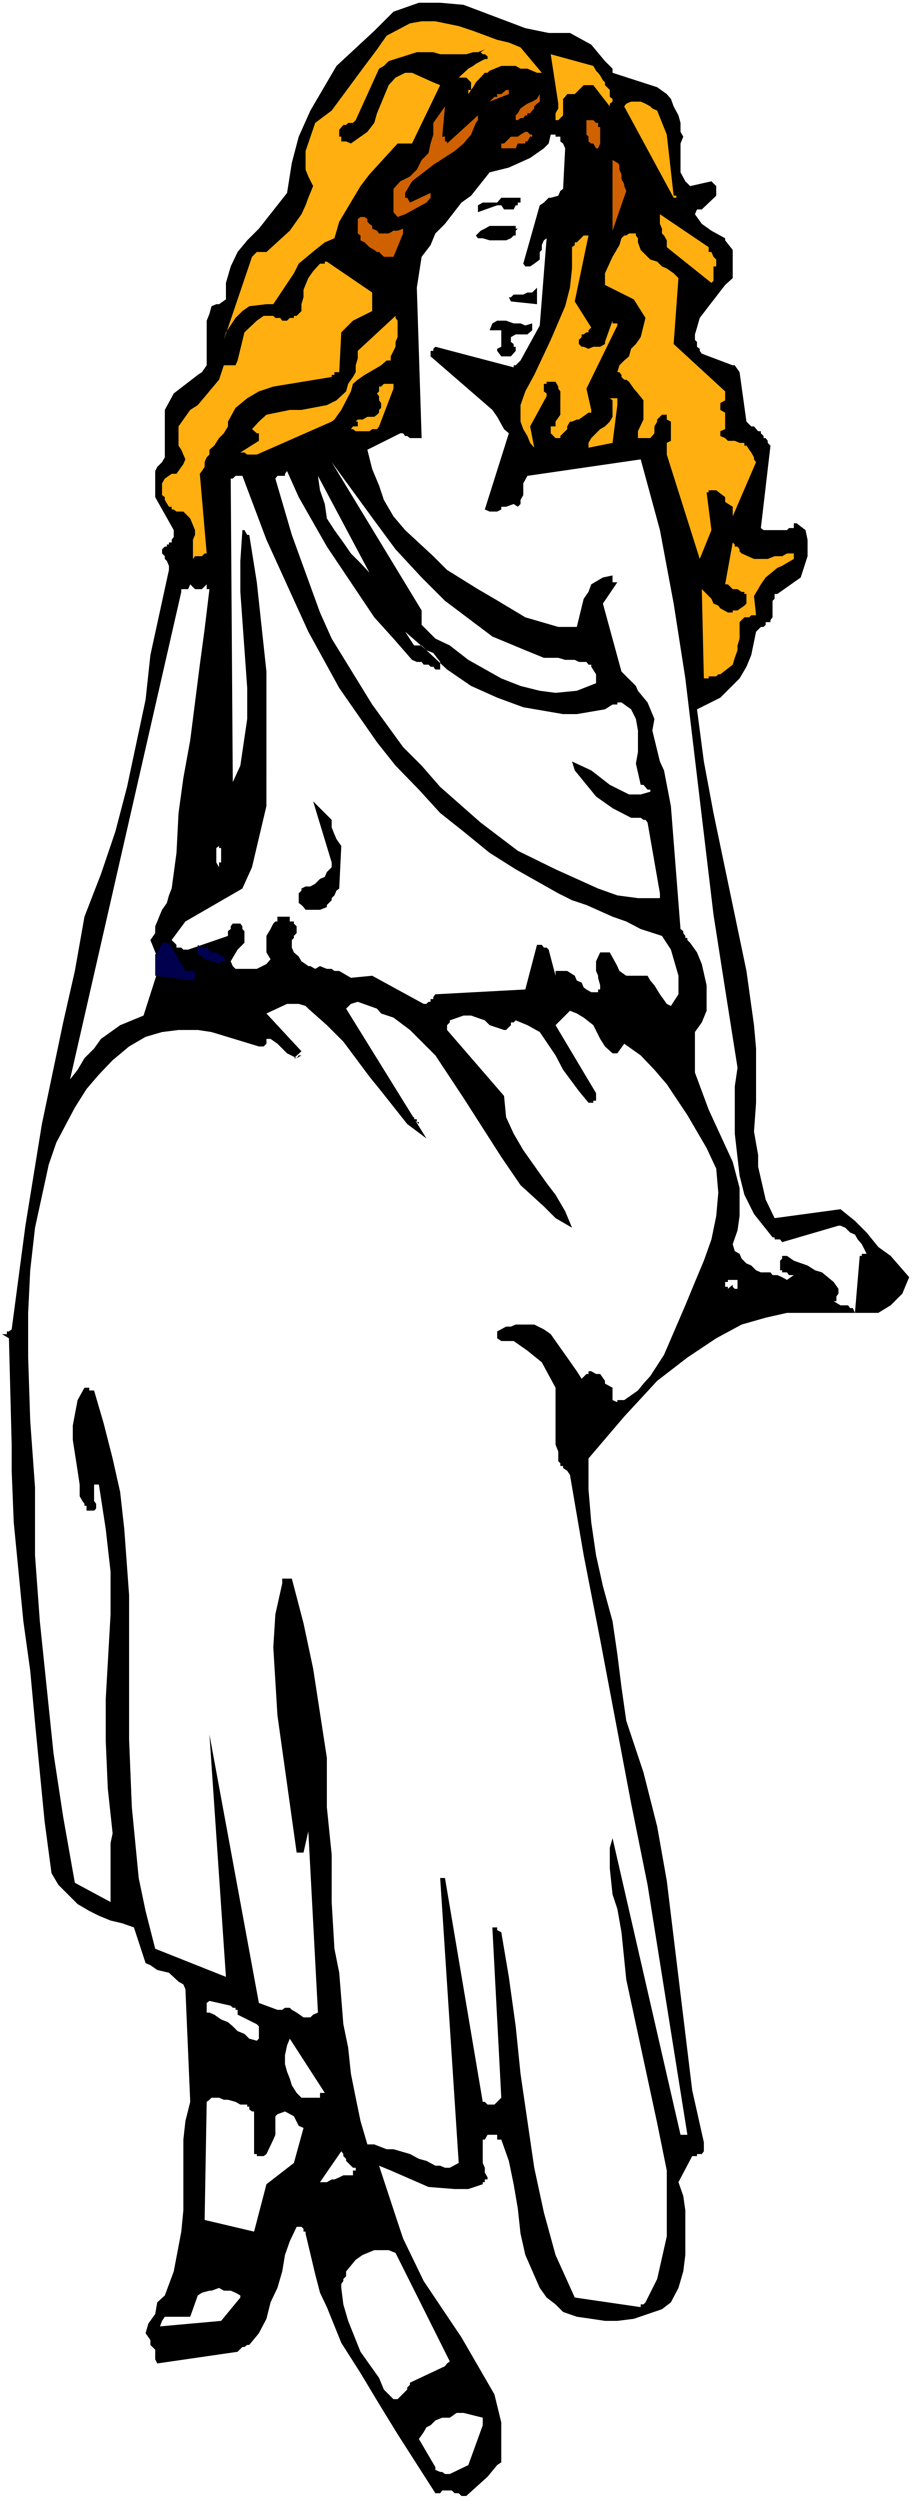 <?xml version="1.0" encoding="UTF-8" standalone="no"?>
<svg
   version="1.0"
   width="56.919mm"
   height="155.668mm"
   id="svg45"
   sodipodi:docname="Woman Sitting 21.wmf"
   xmlns:inkscape="http://www.inkscape.org/namespaces/inkscape"
   xmlns:sodipodi="http://sodipodi.sourceforge.net/DTD/sodipodi-0.dtd"
   xmlns="http://www.w3.org/2000/svg"
   xmlns:svg="http://www.w3.org/2000/svg">
  <rect width="100%" height="100%" fill="#333333" stroke="none"/>
  <sodipodi:namedview
     id="namedview45"
     pagecolor="#ffffff"
     bordercolor="#000000"
     borderopacity="0.25"
     inkscape:showpageshadow="2"
     inkscape:pageopacity="0.0"
     inkscape:pagecheckerboard="0"
     inkscape:deskcolor="#d1d1d1"
     inkscape:document-units="mm" />
  <defs
     id="defs1">
    <pattern
       id="WMFhbasepattern"
       patternUnits="userSpaceOnUse"
       width="6"
       height="6"
       x="0"
       y="0" />
  </defs>
  <path
     style="fill:#ffffff;fill-opacity:1;fill-rule:evenodd;stroke:none"
     d="M 0,588.353 H 215.125 V 0 H 0 Z"
     id="path1" />
  <path
     style="fill:#000000;fill-opacity:1;fill-rule:evenodd;stroke:none"
     d="m 213.994,300.559 -1.616,3.878 -2.748,2.747 -2.909,1.778 h -3.233 -6.142 -7.758 -4.364 l -5.01,1.131 -5.657,1.616 -5.98,3.232 -6.788,4.525 -7.112,5.494 -7.758,8.403 -8.405,9.857 v 7.272 l 0.647,7.756 1.131,7.756 1.616,7.272 2.263,8.241 1.131,7.756 0.97,7.756 1.131,7.918 4.041,12.119 3.233,12.766 2.263,12.766 5.98,49.285 2.748,12.281 v 2.101 l -0.485,0.646 h -1.131 v 0.485 h -1.131 l -3.233,6.14 1.131,3.232 0.485,3.393 v 10.503 l -0.485,3.878 -1.131,3.878 -1.778,3.393 -2.101,1.616 -6.627,2.262 -3.879,0.485 h -2.909 l -3.233,-0.485 -3.394,-0.485 -3.233,-1.131 -1.778,-1.778 -2.101,-1.616 -1.616,-2.262 -3.394,-7.756 -1.131,-5.009 -0.647,-5.979 -0.97,-5.656 -1.131,-5.494 -1.778,-5.009 h -0.97 v -1.131 h -2.263 l -0.647,1.131 h -0.485 v 5.494 l 0.485,1.131 v 1.131 l 0.647,1.131 v 0.485 h -0.647 v 0.646 h -0.485 v 0.485 l -3.394,1.131 h -3.233 l -6.142,-0.485 -8.889,-3.878 -2.748,-1.131 4.364,13.25 1.293,3.878 4.849,10.019 8.889,13.25 7.758,13.412 1.616,6.625 v 8.241 1.131 l -0.97,0.646 -2.263,2.747 -5.01,4.525 h -1.131 l -0.646,-0.646 h -0.97 l -0.646,-0.646 h -2.263 l -0.485,0.646 h -1.131 l -8.889,-13.897 -4.364,-7.11 -4.364,-7.272 -4.526,-7.11 -3.394,-8.403 -1.616,-3.393 -1.131,-4.363 -2.263,-9.534 v -0.485 h -0.485 v -0.646 L 70.954,524.04 h -1.131 l -1.616,3.393 -1.131,3.232 -0.647,3.878 -1.131,3.878 -1.616,3.393 -0.97,3.878 -1.778,3.393 -2.263,2.747 H 58.186 l -0.647,0.485 h -0.485 l -1.131,1.131 -18.91,2.747 -0.485,-0.97 v -0.646 -1.616 l -1.131,-1.131 v -1.131 l -1.131,-1.616 0.647,-2.262 1.616,-2.262 0.485,-2.747 1.778,-1.616 2.101,-5.656 1.778,-9.372 0.485,-5.009 v -16.644 l 0.485,-4.363 1.131,-4.525 -1.131,-26.501 -0.485,-1.131 -1.131,-0.646 -2.263,-2.101 -2.748,-0.646 -1.616,-1.131 -1.131,-0.485 -2.748,-8.403 -2.748,-0.97 -2.748,-0.646 -2.748,-1.131 -2.263,-1.131 -2.748,-1.616 -4.526,-4.525 -1.616,-2.747 -1.616,-12.119 L 9.374,417.067 8.243,405.432 7.112,393.151 5.495,381.517 3.233,358.248 2.748,346.128 v -6.14 L 2.101,314.941 0.485,313.972 H 1.616 v -0.646 h 0.485 l 0.647,-0.485 3.233,-24.4 3.879,-23.915 5.01,-23.915 2.748,-12.119 2.263,-12.766 3.879,-10.019 3.394,-10.019 2.748,-10.503 4.364,-20.522 1.131,-10.503 4.364,-20.037 v -0.97 l -0.485,-1.131 -0.485,-0.485 v -0.646 l -0.647,-0.646 v -0.97 l 0.647,-0.646 h 0.485 v -0.485 h 0.485 v -0.485 h 0.647 v -0.646 l 0.485,-0.646 v -1.616 l -4.364,-7.756 v -3.878 -1.131 -1.131 l 0.485,-0.97 1.131,-1.131 0.647,-1.131 V 96.47 l 2.101,-3.878 5.657,-4.363 0.97,-0.646 1.131,-1.616 V 75.463 l 0.647,-1.616 0.485,-1.778 1.131,-0.485 h 0.647 l 1.616,-1.131 v -3.878 l 1.131,-3.878 1.616,-3.393 2.263,-2.747 2.748,-2.747 6.627,-8.403 1.131,-7.11 1.616,-6.14 2.748,-6.14 6.142,-10.503 8.889,-8.241 4.526,-4.525 5.98,-2.101 h 5.01 l 5.495,0.485 14.546,5.494 5.495,1.131 h 5.01 l 5.01,2.747 3.233,3.878 1.778,1.778 v 0.97 l 10.506,3.393 2.263,1.616 0.97,1.131 0.647,1.778 1.131,2.101 0.485,1.778 v 2.101 l 0.647,1.131 -0.647,1.616 v 6.787 l 1.131,2.101 1.131,1.131 5.01,-1.131 1.131,1.131 v 2.262 l -3.394,3.232 h -1.131 l -0.485,1.131 1.616,2.262 2.263,1.616 3.233,1.778 v 0.485 l 1.778,2.262 v 1.616 3.878 1.131 l -1.778,1.616 -3.879,5.009 -2.101,2.747 -0.646,2.262 -0.485,1.616 v 1.293 l 0.485,0.485 v 1.131 l 0.646,0.485 v 0.485 l 0.485,0.646 7.273,2.747 h 0.485 l 1.131,1.616 1.616,11.635 1.131,1.131 h 0.646 l 0.97,1.131 h 0.646 v 0.485 l 0.647,0.646 v 0.485 h 0.485 l 0.485,0.646 v 0.485 l 0.647,0.646 -2.263,19.391 0.647,0.485 h 0.97 1.131 0.485 1.293 0.485 1.131 l 0.485,-0.485 h 1.131 v -1.131 h 0.647 l 2.101,1.616 0.485,2.262 v 3.878 l -1.616,5.009 -5.495,3.878 h -0.647 v 1.131 l -0.485,0.485 v 3.878 l -0.485,0.646 v 0.485 h -1.131 v 0.646 l -0.485,0.485 h -0.647 l -1.131,1.131 -1.131,5.494 -1.131,2.747 -1.616,2.747 -4.526,4.525 -5.495,2.747 1.616,12.281 2.263,12.119 7.758,37.166 1.778,12.766 0.485,5.494 v 12.766 l -0.485,6.787 0.97,5.494 v 2.747 l 1.778,7.756 2.101,4.363 15.516,-2.101 3.394,2.747 2.748,2.747 2.748,3.393 2.909,2.101 z"
     id="path2" />
  <path
     style="fill:#ffffff;fill-opacity:1;fill-rule:evenodd;stroke:none"
     d="m 203.488,295.065 h -0.647 v 0.485 h -0.485 l -1.131,13.412 -0.485,-1.131 h -0.647 l -0.485,-0.646 h -1.778 l -1.616,-0.97 h 0.647 v -1.131 l 0.485,-0.646 v -1.131 l -1.131,-1.616 -2.748,-2.262 -1.616,-0.485 -1.778,-1.131 -3.233,-1.131 -1.616,-1.131 h -1.131 v 0.646 l -0.485,0.485 v 2.262 h 0.485 v 0.485 h 1.131 l 0.485,0.646 h 1.131 l -1.616,1.131 -1.131,-0.646 -1.131,-0.485 h -1.131 l -0.485,-0.646 h -2.263 l -1.131,-0.485 -1.131,-1.131 -1.131,-0.485 -1.131,-1.131 -0.485,-1.131 -1.131,-0.646 -0.485,-1.616 1.131,-3.232 0.485,-3.393 v -6.625 l -1.616,-6.14 -5.657,-12.281 -3.233,-8.726 v -9.534 l 1.616,-2.262 1.131,-2.747 v -5.979 l -1.131,-5.009 -1.131,-2.747 -1.616,-2.262 -0.647,-0.646 v -0.485 h -0.485 v -0.485 l -0.485,-0.646 v -0.485 l -0.647,-0.485 -2.263,-28.925 -1.616,-8.403 -0.97,-2.101 -1.778,-7.272 0.485,-2.747 -1.616,-3.878 -2.263,-2.747 -0.485,-1.131 -3.394,-3.393 -4.364,-15.998 3.394,-5.009 h -1.131 v -1.131 -0.485 l -2.263,0.485 -2.748,1.616 -0.647,1.778 -1.131,1.616 -1.616,6.625 h -4.364 l -7.758,-2.262 -7.273,-4.363 -3.879,-2.262 -7.273,-4.525 -3.233,-3.232 -6.627,-6.14 -2.748,-3.232 -2.263,-3.878 -1.131,-3.393 -1.616,-3.878 -1.131,-4.525 7.758,-3.878 h 0.647 l 0.485,0.646 h 0.485 l 0.647,0.485 h 2.748 l -1.131,-35.388 1.131,-7.272 2.101,-2.747 1.131,-2.747 2.263,-2.262 3.879,-5.009 2.263,-1.616 4.364,-5.494 4.526,-1.131 5.01,-2.262 3.233,-2.262 1.131,-1.131 0.485,-2.101 h 1.131 v 0.485 h 0.647 0.485 v 1.131 l 0.647,0.485 0.485,1.131 -0.485,9.534 -0.647,0.485 -0.485,1.131 -1.778,0.485 h -0.485 l -1.131,1.131 -0.97,0.646 -3.879,13.735 0.485,0.646 h 1.131 l 0.97,-0.646 0.647,-0.485 0.647,-0.485 V 59.304 l 0.485,-0.485 v -1.131 l 0.485,-1.131 0.647,-0.485 -1.616,20.522 -4.526,8.241 -1.131,1.131 h -0.485 v 0.485 l -18.425,-4.848 -0.485,0.485 v 0.485 h -0.647 v 1.293 l 14.546,12.604 1.131,1.616 1.616,2.909 1.131,0.97 -5.657,17.937 1.131,0.485 h 1.778 l 0.97,-0.485 v -0.646 h 1.131 l 1.778,-0.646 0.97,0.646 0.647,-0.646 v -0.97 l 0.647,-1.131 v -2.747 l 0.97,-1.778 26.668,-3.878 4.526,16.644 3.233,17.29 2.748,17.613 6.627,55.587 2.748,17.613 2.909,18.421 -0.647,4.363 v 11.15 l 1.131,9.857 1.131,4.525 2.263,4.525 4.364,5.494 h 0.485 v 0.485 h 1.293 l 0.485,0.646 13.253,-3.878 h 0.485 l 1.131,0.485 1.131,1.131 1.131,0.485 0.647,1.131 0.97,1.131 1.131,2.262 z"
     id="path3" />
  <path
     style="fill:#ffaf0f;fill-opacity:1;fill-rule:evenodd;stroke:none"
     d="m 186.841,131.535 -2.748,1.616 -1.131,0.485 -2.748,2.262 -1.131,1.616 -0.646,1.131 -0.97,1.616 0.485,4.525 h -1.131 l -0.485,0.485 h -1.131 l -0.647,0.646 -0.485,0.485 v 3.878 l -0.485,1.616 v 1.131 l -0.647,1.778 -0.485,1.616 -2.909,2.262 h -0.485 l -0.485,0.485 h -1.778 v 0.485 h -1.131 l -0.485,-21.007 2.263,2.262 0.485,1.131 1.131,0.485 0.485,0.646 1.778,0.97 h 1.131 v -0.485 h 1.131 l 1.616,-1.131 0.485,-0.485 v -2.262 h -0.485 v -0.485 h -0.647 l -0.97,-0.646 h -1.131 l -1.131,-1.131 h -0.647 l 1.778,-9.857 0.485,0.485 v 0.485 h 0.647 l 0.485,0.646 v 0.485 l 0.485,0.485 2.909,1.293 h 3.233 l 1.616,-0.646 h 1.778 l 1.131,-0.646 h 1.616 z"
     id="path4" />
  <path
     style="fill:#ffaf0f;fill-opacity:1;fill-rule:evenodd;stroke:none"
     d="m 177.951,108.751 -5.495,12.766 v -1.131 -1.131 l -1.778,-1.131 v -1.131 l -2.101,-1.616 h -1.778 v 0.485 h -0.485 l 1.131,8.888 -2.748,6.787 -7.758,-24.562 v -1.131 -0.485 -1.131 l 0.97,-0.485 v -4.525 l -0.97,-0.485 v -0.646 -0.485 h -1.131 l -1.131,1.131 v 0.485 l -0.647,1.131 v 1.616 l -0.97,1.131 h -2.909 v -1.616 l 1.293,-2.747 v -4.525 l -1.293,-1.616 -0.97,-1.131 -1.131,-1.616 -0.646,-0.485 h -0.485 l -0.647,-0.646 V 88.229 l -0.485,-0.646 h -0.485 l 0.485,-1.616 1.131,-1.131 1.131,-0.97 0.485,-1.778 1.131,-1.131 1.131,-1.616 1.131,-4.525 -2.748,-4.363 -6.788,-3.393 v -2.747 l 1.778,-3.878 1.616,-2.747 0.485,-1.616 0.647,-0.646 h 0.485 l 0.646,-0.485 h 1.616 v 0.485 l 0.485,0.646 v 0.97 l 0.646,1.778 2.263,2.262 1.616,0.485 1.131,1.131 1.131,0.485 1.616,1.131 1.131,1.131 -1.131,15.513 12.122,11.15 v 1.131 0.485 0.485 l -1.131,0.646 v 1.616 l 1.131,0.646 v 3.878 l -1.131,0.485 v 1.131 l 1.131,0.485 0.647,0.646 h 1.616 l 1.131,0.485 h 1.131 v 0.646 h 0.485 l 1.131,1.616 0.646,1.131 v 0.485 z"
     id="path5" />
  <path
     style="fill:#ffaf0f;fill-opacity:1;fill-rule:evenodd;stroke:none"
     d="m 168.577,62.697 h -0.647 v 0.485 0.646 0.485 0.646 0.485 0.646 l -0.485,0.485 -10.506,-8.403 v -0.485 -1.131 l -0.647,-1.131 -0.485,-0.485 v -1.131 l -0.485,-1.131 v -1.131 -1.131 l 11.476,7.756 v 0.646 0.485 h 0.647 l 0.485,1.131 0.647,0.646 h 0.485 -0.485 v 0.485 0.485 z"
     id="path6" />
  <path
     style="fill:#ffffff;fill-opacity:1;fill-rule:evenodd;stroke:none"
     d="m 173.587,302.822 v 0.485 h -0.647 l -0.485,-0.485 v -0.485 l -1.131,0.97 v -0.485 h -0.647 v -0.485 -0.646 h 0.647 v -0.485 h 1.131 0.485 0.647 v 0.485 0.646 z"
     id="path7" />
  <path
     style="fill:#ffaf0f;fill-opacity:1;fill-rule:evenodd;stroke:none"
     d="m 160.172,46.538 h -0.485 -0.485 -0.647 l -11.637,-21.492 0.485,-0.646 1.131,-0.485 h 1.131 1.131 l 1.131,0.485 1.131,0.646 0.485,0.485 1.131,0.485 2.263,5.656 1.616,14.382 h 0.647 v 0.485 h 0.485 0.485 0.647 z"
     id="path8" />
  <path
     style="fill:#ffffff;fill-opacity:1;fill-rule:evenodd;stroke:none"
     d="m 168.577,275.028 0.485,5.656 -0.485,5.494 -1.131,5.494 -1.778,5.009 -2.101,5.009 -2.263,5.494 -5.01,11.635 -3.233,5.009 -1.616,1.778 -1.293,1.616 -3.233,2.262 h -1.616 v 0.485 l -1.131,-0.485 v -0.646 -0.485 -1.778 l -1.778,-0.97 v -0.646 l -1.131,-1.616 h -0.97 l -1.131,-0.646 h -0.647 v 0.646 h -0.485 l -1.131,1.131 -1.131,-1.778 -2.263,-3.232 -2.748,-3.878 -1.131,-1.616 -1.616,-1.131 -2.263,-1.131 h -4.364 l -1.131,0.485 h -1.131 l -2.101,1.131 v 1.131 0.485 l 0.97,0.646 h 2.909 l 3.233,2.262 3.394,2.747 1.131,2.101 2.101,3.878 v 2.262 11.15 l 0.647,1.616 v 2.262 l 0.485,0.485 v 0.646 h 0.647 v 0.485 l 0.97,0.646 0.646,0.97 3.233,18.906 3.879,19.876 7.273,38.459 3.879,19.229 9.374,58.819 h -1.616 l -16.001,-69.807 -0.647,2.262 v 4.848 l 0.647,6.14 1.131,3.393 0.485,2.747 0.485,2.747 1.131,11.15 7.273,33.773 2.263,11.15 v 5.494 5.009 5.009 l -2.263,10.019 -2.748,5.494 -0.485,0.485 h -0.647 v 0.646 l -15.516,-2.262 -4.526,-10.019 -2.748,-10.019 -2.263,-10.503 -3.233,-22.138 -1.131,-11.15 -1.616,-11.635 -1.778,-10.503 -0.97,-0.485 v -0.646 h -1.131 l 2.101,40.075 -0.97,0.97 -0.647,0.646 h -1.616 l -0.647,-0.646 h -0.485 l -8.889,-52.679 h -1.131 l 4.364,67.06 -2.101,1.131 h -1.131 l -1.131,-0.485 h -1.131 l -2.101,-1.131 -1.778,-0.485 -2.101,-1.131 -3.879,-1.131 h -1.616 l -2.909,-1.131 h -1.616 l -1.616,-5.494 -1.131,-5.494 -1.131,-5.656 -0.647,-6.14 -1.131,-5.494 -0.97,-12.119 -1.131,-5.656 -0.647,-10.988 V 436.458 L 76.934,425.308 V 413.673 L 73.702,392.666 71.439,382.001 68.691,371.498 h -1.616 -0.647 v 1.131 l -1.616,7.272 -0.485,7.756 0.97,15.998 4.526,32.318 h 1.616 l 1.131,-5.009 2.263,42.66 -1.131,0.485 -0.647,0.646 h -1.616 l -1.616,-1.131 -1.131,-0.646 -0.485,-0.485 h -1.131 l -0.647,0.485 h -1.131 l -4.364,-1.616 -11.637,-63.182 3.879,57.042 -16.648,-6.625 -2.263,-8.888 -1.616,-7.756 -1.616,-16.644 -0.647,-15.998 v -33.934 l -1.131,-15.513 -0.97,-8.726 -1.778,-7.918 -2.101,-8.241 -2.263,-7.756 h -1.131 v -0.646 h -1.131 l -1.616,2.909 -1.131,5.979 v 3.393 l 1.131,7.272 0.485,3.232 v 2.747 l 0.647,1.131 0.485,0.646 v 0.485 h 0.485 v 1.131 h 1.778 l 0.485,-0.485 v -1.131 l -0.485,-0.646 v -0.485 -1.131 -2.262 h 1.131 l 1.616,10.503 1.131,10.019 v 10.019 l -1.131,19.876 v 10.019 l 0.485,11.15 1.131,10.503 -0.485,2.262 V 447.607 L 17.617,443.083 14.87,427.57 12.607,412.704 9.374,381.517 8.243,366.004 V 350.006 L 7.112,334.332 6.627,319.466 v -10.503 l 0.485,-10.019 1.131,-10.019 3.233,-14.866 1.778,-5.171 4.364,-8.241 2.748,-4.363 2.909,-3.393 3.233,-3.393 3.879,-3.232 3.879,-2.262 3.879,-1.131 3.879,-0.485 h 4.526 l 3.233,0.485 11.152,3.393 h 1.131 l 0.647,-0.646 v -0.485 -0.646 h 0.97 l 1.616,1.131 2.263,2.262 2.263,1.131 1.131,-0.646 h -0.647 l -0.485,0.646 h -0.647 l 1.778,-1.616 -8.243,-8.888 4.849,-2.262 h 2.748 l 1.616,0.485 0.647,0.646 4.364,3.878 3.879,3.878 6.142,8.241 2.748,3.393 6.142,7.756 4.526,3.393 -18.91,-30.541 1.131,-1.131 1.616,-0.485 4.526,1.616 0.97,1.131 2.909,0.97 3.879,2.909 5.98,5.979 6.627,10.019 8.889,13.897 4.526,6.625 5.495,5.009 2.748,2.747 3.879,2.262 -1.616,-3.878 -2.263,-3.878 -2.101,-2.747 -5.495,-7.756 -2.263,-3.878 -1.778,-3.878 -0.485,-5.009 -13.415,-15.513 v -1.131 l 0.646,-0.646 v -0.485 l 3.233,-1.131 h 1.778 l 3.233,1.131 1.131,1.131 3.394,1.131 h 0.485 l 1.131,-1.131 v -0.646 h 0.646 l 0.485,-0.485 2.748,1.131 2.909,1.616 3.717,5.494 1.778,3.393 3.717,5.009 2.263,2.747 h 1.131 v -0.485 h 0.647 v -1.778 l -9.536,-15.998 3.394,-3.393 1.616,0.646 1.616,0.97 2.263,1.778 1.616,3.232 1.131,1.778 1.778,1.616 h 1.131 l 1.616,-2.262 3.879,2.747 3.233,3.393 2.909,3.393 4.849,7.272 4.526,7.756 z"
     id="path9" />
  <path
     style="fill:#ffffff;fill-opacity:1;fill-rule:evenodd;stroke:none"
     d="m 159.687,229.621 v 4.363 l -1.778,2.747 -0.97,-0.485 -1.616,-2.262 -1.293,-2.101 -0.97,-1.131 -0.647,-1.131 h -0.97 -2.263 -0.646 -1.131 l -1.616,-1.131 -0.485,-1.131 -1.778,-3.232 h -2.263 l -0.97,2.101 v 2.262 l 0.485,1.131 v 0.485 l 0.485,1.778 v 0.97 h -0.485 v 0.646 h -1.616 l -1.131,-0.646 -0.647,-0.485 -0.485,-1.131 -1.131,-0.485 -0.485,-1.131 -1.778,-1.131 h -2.101 -0.647 v 1.131 l -1.616,-6.14 -0.485,-0.485 h -0.647 l -0.485,-0.646 h -1.131 l -2.748,10.503 -21.173,1.131 -0.485,0.646 v 0.485 h -0.647 v 0.646 h -0.485 l -0.485,0.485 h -0.647 l -12.122,-6.625 -5.01,0.485 -2.748,-1.616 h -1.131 l -0.647,-0.485 h -1.131 l -1.616,-0.646 -1.131,0.646 -1.131,-0.646 h -0.485 l -0.647,-0.485 -0.97,-0.646 -0.647,-1.131 -1.131,-0.97 -0.485,-1.131 v -1.778 l 0.485,-0.485 v -0.485 l 0.647,-0.646 v -1.616 l -0.647,-0.646 v -0.485 h -0.485 -0.485 v -1.131 h -2.909 v 1.131 h -0.485 l -0.485,0.485 -0.647,1.293 -0.97,1.616 v 3.878 l 0.97,1.616 -0.97,1.131 -2.263,1.131 h -5.01 l -0.647,-0.646 -0.485,-1.131 1.616,-2.747 1.616,-1.616 v -2.747 l -0.485,-0.485 v -0.646 l -0.485,-0.646 h -1.778 l -0.485,0.646 v 0.646 l -0.647,0.485 v 1.131 l -9.374,3.232 h -1.131 l -0.485,-0.485 h -1.131 v -0.646 l -1.131,-1.131 3.233,-4.363 13.415,-7.756 2.263,-5.009 3.394,-14.382 V 179.205 168.54 158.036 L 60.448,137.029 58.671,125.879 H 58.186 l -0.647,-1.131 h -0.485 l -0.485,7.272 v 7.272 l 1.616,22.623 v 7.272 l -1.616,10.988 -1.778,3.878 -0.485,-71.423 h 0.485 l 0.647,-0.646 h 1.616 l 5.657,15.028 9.859,21.653 7.273,13.25 8.889,12.766 4.364,5.494 5.495,5.656 5.01,5.494 5.495,4.363 6.142,5.009 6.142,3.878 10.021,5.656 3.233,1.616 3.394,1.131 6.142,2.747 3.233,1.131 3.394,1.778 5.01,1.616 2.101,3.232 z"
     id="path10" />
  <path
     style="fill:#ffffff;fill-opacity:1;fill-rule:evenodd;stroke:none"
     d="m 155.324,210.23 v 1.131 h -5.172 l -4.849,-0.646 -4.526,-1.616 -10.021,-4.525 -8.889,-4.363 -8.728,-6.625 -9.536,-8.403 -4.364,-5.009 -4.364,-4.363 -7.273,-10.019 -9.536,-15.513 -2.748,-6.14 -6.627,-18.26 -3.879,-13.25 0.485,-0.646 h 0.647 0.485 0.647 v -0.485 l 0.485,-0.646 2.748,6.14 6.627,11.635 11.152,16.644 4.526,5.009 4.364,5.009 1.131,0.485 h 1.131 l 0.485,0.646 h 1.131 l 0.485,0.485 h 0.647 l 0.485,0.646 h 1.131 v -1.778 l -1.616,-2.101 -1.616,-0.646 -1.131,-1.131 h -1.778 l -2.101,-3.232 5.01,4.363 4.849,4.525 5.657,3.878 6.142,2.747 6.142,2.262 9.374,1.616 h 3.233 l 6.627,-1.131 1.778,-1.131 h 1.131 v -0.485 h 0.97 l 2.263,1.616 1.131,2.262 0.485,2.747 v 5.009 l -0.485,2.747 1.131,5.009 h 0.647 l 0.97,1.131 h 0.647 v 0.485 l -2.263,0.646 h -2.748 l -2.263,-1.131 -2.263,-1.131 -4.364,-3.393 -4.526,-2.101 0.646,2.101 5.01,6.14 3.879,2.747 4.364,2.262 h 2.263 l 0.647,0.485 h 0.485 l 0.485,0.646 z"
     id="path11" />
  <path
     style="fill:#cf6100;fill-opacity:1;fill-rule:evenodd;stroke:none"
     d="m 147.404,44.922 -3.233,9.372 V 37.651 l 1.131,0.646 0.485,0.485 v 1.131 l 0.485,1.131 v 1.131 l 0.647,1.131 v 0.485 z"
     id="path12" />
  <path
     style="fill:#ffaf0f;fill-opacity:1;fill-rule:evenodd;stroke:none"
     d="m 143.525,22.138 v 0.646 l 0.647,0.485 v 0.646 l -0.647,0.485 v 0.646 l -3.879,-5.009 h -0.485 -1.131 -0.647 l -0.485,0.485 -0.646,0.646 -0.97,0.97 h -0.646 -1.131 l -0.485,0.646 -0.485,0.485 v 0.646 0.485 1.131 0.485 1.131 l -0.647,0.646 -0.485,0.485 h -0.647 v -0.485 -0.646 -0.485 l 0.647,-1.131 v -0.485 -0.646 l -1.778,-11.635 10.021,2.747 0.647,1.131 0.485,0.485 0.485,0.646 0.647,1.131 0.485,0.485 v 0.646 l 1.131,1.131 z"
     id="path13" />
  <path
     style="fill:#ffaf0f;fill-opacity:1;fill-rule:evenodd;stroke:none"
     d="m 145.303,76.594 -7.273,14.866 1.131,5.009 v 0.646 h -0.647 l -2.263,1.616 h -0.485 l -1.131,0.485 h -0.485 l -0.646,1.131 v 0.646 l -1.616,1.616 v 0.485 h -1.131 l -1.131,-1.131 v -1.616 h 1.131 v -1.131 l 1.131,-1.616 v -5.494 l -0.485,-0.646 v -0.485 l -0.647,-1.131 h -2.101 v 0.485 h -0.647 v 1.778 l 0.647,0.485 v 0.646 l -3.879,7.11 0.97,5.009 -0.97,-1.131 -0.647,-1.616 -0.97,-1.616 -0.647,-1.778 V 95.339 l 1.131,-3.232 2.101,-3.878 3.879,-8.241 3.394,-7.918 1.131,-4.363 0.485,-4.525 v -5.009 l 0.646,-0.485 v -0.646 h 0.485 l 1.616,-1.616 h 1.131 l -3.233,15.513 3.879,6.14 -0.647,0.646 v 0.485 h -0.485 l -0.647,0.485 h -0.485 v 0.646 l -0.646,0.646 v 0.97 l 0.646,0.646 h 0.485 l 1.131,0.485 1.131,-0.485 h 1.616 l 1.131,-0.646 v -0.485 l 1.778,-5.009 v 0.646 h 1.131 z"
     id="path14" />
  <path
     style="fill:#ffaf0f;fill-opacity:1;fill-rule:evenodd;stroke:none"
     d="m 145.303,95.339 -1.131,8.888 -5.657,1.131 v -1.131 l 0.647,-1.131 1.131,-1.131 0.97,-0.97 1.131,-0.646 1.131,-1.131 0.647,-1.131 V 96.47 95.985 95.339 94.854 94.208 l -0.647,-0.485 h 0.647 1.131 v 0.485 0.646 z"
     id="path15" />
  <path
     style="fill:#cf6100;fill-opacity:1;fill-rule:evenodd;stroke:none"
     d="m 141.262,30.541 v 0.485 0.646 0.485 1.131 0.485 l -0.485,1.131 h -0.485 l -0.647,-1.131 h -0.485 l -0.647,-0.485 v -1.131 l -0.485,-0.485 V 30.541 29.894 29.41 28.925 28.278 h 0.485 0.647 0.485 l 0.647,0.646 h 0.485 v 0.485 0.485 h 0.485 z"
     id="path16" />
  <path
     style="fill:#ffffff;fill-opacity:1;fill-rule:evenodd;stroke:none"
     d="m 140.292,159.652 v 1.131 l -4.526,1.778 -5.01,0.485 -3.717,-0.485 -4.526,-1.131 -4.526,-1.778 -7.758,-4.363 -4.364,-3.393 -3.394,-1.616 -1.131,-1.131 -2.101,-2.101 v -3.393 l -21.173,-34.904 10.021,13.735 5.01,6.787 6.142,6.625 5.495,5.494 11.152,8.403 7.758,3.232 4.364,1.778 h 3.394 l 1.616,0.485 h 2.263 l 0.97,0.485 h 1.778 l 0.485,0.646 h 0.647 v 0.485 l 1.131,1.778 z"
     id="path17" />
  <path
     style="fill:#ffaf0f;fill-opacity:1;fill-rule:evenodd;stroke:none"
     d="m 126.392,17.129 -2.263,-0.97 h -1.616 l -1.131,-0.646 h -3.394 l -2.748,1.131 -0.485,0.485 h -0.647 l -2.101,2.262 -0.647,1.131 -0.485,0.646 -0.647,0.97 v -0.97 h 0.647 v -1.778 l -1.131,-1.131 h -1.778 l 2.263,-2.101 1.131,-0.646 0.647,-0.485 2.101,-1.131 h 0.647 v -0.646 l -0.647,-0.485 h -0.485 l -0.485,-0.485 0.97,-0.646 -1.616,0.646 h -1.131 l -1.616,0.485 h -6.142 l -1.616,-0.485 h -3.879 l -6.627,2.101 -1.131,1.131 -1.131,0.646 -5.495,12.119 -0.647,0.646 h -1.131 l -0.485,0.485 h -0.647 l -0.97,1.131 v 1.616 h 0.485 v 1.131 h 1.131 l 1.131,0.485 3.879,-2.747 1.616,-2.101 0.647,-2.262 2.748,-6.625 1.616,-1.778 2.263,-1.131 h 1.616 l 5.01,2.262 1.616,0.646 -6.627,13.735 h -3.394 l -6.627,7.272 -2.101,2.747 -5.01,8.403 -1.131,3.878 -2.263,0.97 -2.263,1.778 -3.879,3.232 -1.131,2.262 -4.849,7.272 h -1.616 l -4.041,0.485 -1.616,1.131 -1.616,1.616 -2.263,3.393 -0.485,1.778 6.627,-19.553 1.131,-1.131 h 2.263 l 5.495,-5.009 2.748,-3.878 0.97,-2.101 0.647,-1.778 1.131,-2.747 -1.131,-2.262 -0.647,-1.616 v -4.363 l 2.263,-6.625 3.879,-2.909 7.758,-10.503 2.909,-3.878 2.263,-3.232 5.495,-2.909 2.748,-0.485 h 3.233 l 5.495,1.131 3.394,1.131 5.657,2.101 2.748,0.646 2.748,1.131 5.01,5.979 z"
     id="path18" />
  <path
     style="fill:#cf6100;fill-opacity:1;fill-rule:evenodd;stroke:none"
     d="m 127.039,23.269 v 0.646 l -0.647,0.485 -0.647,0.646 v 0.485 l -0.485,0.485 -0.485,0.646 h -0.647 v 0.485 h -0.485 l -0.485,0.646 h -0.647 l -0.647,0.485 h -0.485 v -1.131 l 0.485,-0.485 0.647,-1.131 0.647,-0.485 0.97,-0.646 1.131,-0.485 1.131,-0.646 0.647,-1.131 v 0.646 z"
     id="path19" />
  <path
     style="fill:#cf6100;fill-opacity:1;fill-rule:evenodd;stroke:none"
     d="m 124.776,32.157 -0.647,1.131 h -0.485 v 0.485 h -1.131 -0.647 l -0.485,1.131 h -1.131 -1.131 -0.485 -0.647 v -1.131 h 0.647 l 0.485,-0.485 1.131,-1.131 h 0.646 0.97 l 0.647,-0.485 1.131,-0.646 h 0.485 l 0.647,0.646 h 0.485 v 0.485 z"
     id="path20" />
  <path
     style="fill:#000000;fill-opacity:1;fill-rule:evenodd;stroke:none"
     d="m 126.392,69.323 v 0.646 0.485 0.485 0.646 l -6.142,-0.646 -0.485,-0.97 h 0.485 l 0.646,-0.646 h 0.97 1.293 l 0.97,-0.485 h 1.131 l 1.131,-1.131 v 0.485 0.646 z"
     id="path21" />
  <path
     style="fill:#000000;fill-opacity:1;fill-rule:evenodd;stroke:none"
     d="m 121.867,47.669 v 0.646 h -0.485 l -0.485,0.97 h -0.646 -0.485 -0.646 -0.485 l -0.647,-0.97 h -0.97 l -4.526,1.616 v -1.616 l 1.131,-0.646 h 1.616 1.778 l 0.97,-1.131 h 1.778 1.616 1.778 -0.647 v 1.131 z"
     id="path22" />
  <path
     style="fill:#000000;fill-opacity:1;fill-rule:evenodd;stroke:none"
     d="m 125.261,77.725 -1.131,0.97 h -2.748 l -1.131,0.646 v 1.131 l 0.646,0.485 v 0.646 h 0.485 v 0.97 l -1.131,1.293 h -2.263 l -0.97,-1.293 v -0.485 l 0.97,-0.485 V 80.957 80.472 78.21 77.725 h -2.748 l 0.647,-1.616 1.131,-0.646 h 2.101 l 1.778,0.646 h 1.616 l 1.131,0.485 1.616,-0.485 z"
     id="path23" />
  <path
     style="fill:#cf6100;fill-opacity:1;fill-rule:evenodd;stroke:none"
     d="m 119.766,22.138 -4.526,1.778 0.647,-0.646 0.485,-0.485 h 0.647 v -0.646 h 0.97 l 1.131,-0.97 h 0.646 z"
     id="path24" />
  <path
     style="fill:#000000;fill-opacity:1;fill-rule:evenodd;stroke:none"
     d="m 120.897,55.426 -0.646,0.646 -1.131,0.485 h -1.131 -0.97 -0.647 -1.131 l -1.616,-0.485 h -1.131 l -0.485,-0.646 0.485,-0.485 0.647,-0.646 0.97,-0.485 1.131,-0.646 h 1.778 0.97 1.131 0.646 0.485 0.646 0.485 v 0.646 h 0.485 l -0.485,0.485 v 0.646 0.485 z"
     id="path25" />
  <path
     style="fill:#000000;fill-opacity:1;fill-rule:evenodd;stroke:none"
     d="m 128.009,272.281 -8.243,-11.15 z"
     id="path26" />
  <path
     style="fill:#cf6100;fill-opacity:1;fill-rule:evenodd;stroke:none"
     d="m 112.007,28.925 -1.131,2.747 -1.778,2.101 -2.101,1.778 -5.01,3.232 -5.01,3.878 -1.616,2.747 v 1.131 h 0.485 l 0.647,1.131 4.849,-2.262 v 1.131 l -0.97,1.131 -5.01,2.747 -1.778,0.646 -0.97,-1.131 v -5.494 l 1.616,-1.778 2.263,-1.131 1.616,-1.616 1.131,-2.262 1.616,-1.616 0.485,-2.262 0.647,-2.101 V 28.925 l 2.748,-3.878 -0.647,7.11 h 0.647 v 1.131 h 0.485 v 0.485 l 7.273,-6.625 v 1.131 z"
     id="path27" />
  <path
     style="fill:#000000;fill-opacity:1;fill-rule:evenodd;stroke:none"
     d="m 98.592,264.525 v -0.485 h -0.485 v -0.646 h -0.647 v -0.485 h -0.485 v -0.485 h -0.485 z"
     id="path28" />
  <path
     style="fill:#ffffff;fill-opacity:1;fill-rule:evenodd;stroke:none"
     d="m 113.624,570.74 -3.394,9.372 -4.364,2.101 h -0.646 -0.485 l -0.647,-0.485 h -0.485 l -1.131,-0.485 v -0.646 l -3.879,-6.625 1.131,-1.616 0.647,-1.131 0.97,-0.485 1.131,-1.131 1.616,-0.646 h 1.778 l 1.616,-1.131 h 1.616 l 4.526,1.131 v 0.646 0.485 z"
     id="path29" />
  <path
     style="fill:#cf6100;fill-opacity:1;fill-rule:evenodd;stroke:none"
     d="m 94.875,54.941 -2.263,5.494 H 91.481 90.349 L 89.218,59.304 H 88.733 L 88.087,58.819 86.955,58.173 85.824,57.042 84.854,56.557 V 56.072 55.426 L 84.208,54.941 v -0.646 -0.485 -0.646 -0.97 -0.646 l 0.647,-0.485 h 0.485 0.485 l 0.647,0.485 v 0.646 l 0.485,0.485 0.647,0.485 v 0.646 l 1.131,0.485 0.485,0.646 h 0.485 1.293 0.485 l 1.131,-0.646 h 0.97 l 1.293,-0.485 v 0.485 z"
     id="path30" />
  <path
     style="fill:#ffaf0f;fill-opacity:1;fill-rule:evenodd;stroke:none"
     d="m 93.582,76.109 v 3.232 l -0.485,1.131 v 1.131 l -1.131,2.262 v 0.97 h -0.97 l -1.293,1.131 -2.748,1.616 -1.131,0.646 -1.616,1.131 -1.131,0.97 -0.485,1.778 -2.263,4.363 -1.616,2.262 -0.647,0.485 -17.617,7.756 H 58.186 l -0.647,-0.485 h -0.97 l 4.364,-2.747 v -1.778 h -0.485 l -1.131,-0.97 1.616,-1.778 1.778,-1.616 5.495,-1.131 h 2.748 l 5.98,-1.131 2.263,-1.131 2.263,-2.101 0.485,-1.778 1.131,-1.616 0.647,-1.131 v -1.616 l 0.485,-1.616 v -1.778 l 8.889,-8.241 v 0.485 l 0.485,0.646 z"
     id="path31" />
  <path
     style="fill:#ffaf0f;fill-opacity:1;fill-rule:evenodd;stroke:none"
     d="m 92.612,91.461 -3.394,8.888 -0.485,0.646 H 87.602 l -0.647,0.485 h -0.485 -1.131 -1.131 -0.485 l -0.647,-0.485 h -0.485 l 0.485,-0.646 h 0.647 0.485 v -1.131 h -0.485 l 0.485,-0.485 h 0.647 0.485 l 1.131,-0.646 h 0.485 1.131 l 0.647,-0.485 0.485,-0.485 V 96.47 L 89.703,95.985 V 95.339 94.854 l -0.485,-0.646 v -0.485 -0.485 l -0.485,-0.646 0.485,-0.485 v -0.646 -0.485 h 0.485 l 0.647,-0.646 h 0.647 0.97 0.647 v 0.646 z"
     id="path32" />
  <path
     style="fill:#ffffff;fill-opacity:1;fill-rule:evenodd;stroke:none"
     d="m 105.219,556.197 -0.485,0.646 -8.243,3.878 v 0.485 l -0.647,0.646 v 0.485 l -2.263,2.262 h -0.97 l -2.263,-2.262 -1.131,-2.747 -4.364,-6.14 -2.909,-7.272 -1.131,-3.878 -0.485,-3.878 v -0.97 l 0.485,-0.646 v -0.485 l 0.647,-0.646 v -1.131 l 2.263,-2.747 1.616,-1.131 2.748,-1.131 h 3.394 l 1.616,0.646 12.769,25.531 z"
     id="path33" />
  <path
     style="fill:#ffaf0f;fill-opacity:1;fill-rule:evenodd;stroke:none"
     d="m 87.602,70.454 v 2.747 l -2.263,1.131 -2.263,1.131 -2.748,2.747 -0.485,9.372 h -0.647 -0.485 v 0.646 h -0.647 v 0.485 l -13.738,2.262 -3.394,1.131 -2.748,1.616 -2.748,2.262 -1.778,3.232 v 1.131 l -0.97,1.616 -1.131,1.131 -1.131,1.778 -1.131,0.97 v 1.131 l -0.647,0.646 -0.485,1.131 v 1.131 l -0.647,0.97 -0.485,0.646 1.616,18.745 h -0.485 l -0.647,0.646 h -1.616 l -0.485,0.646 v -4.525 l 0.485,-1.131 v -1.131 l -1.131,-2.747 -1.616,-1.616 h -1.616 l -0.647,-0.485 h -0.485 v -0.646 h -0.647 l -0.97,-1.616 v -0.646 l -0.647,-0.485 v -2.747 l 0.647,-1.131 1.616,-1.131 h 1.131 l 1.616,-2.262 0.485,-1.131 -0.97,-2.262 -0.647,-0.97 v -4.525 l 2.748,-3.878 1.778,-1.131 5.01,-5.979 1.131,-3.393 h 2.748 l 0.485,-1.131 1.616,-6.625 2.909,-2.747 1.616,-1.131 h 2.263 l 0.485,0.485 h 1.131 l 0.485,0.646 h 1.131 l 0.647,-0.646 h 0.97 v -0.485 h 0.647 l 1.131,-1.131 v -1.616 l 0.485,-1.616 v -1.778 l 1.131,-2.747 1.131,-1.616 1.616,-1.778 h 1.131 v -0.485 h 0.485 l 10.667,7.272 z"
     id="path34" />
  <path
     style="fill:#ffffff;fill-opacity:1;fill-rule:evenodd;stroke:none"
     d="m 86.955,134.767 -2.101,-2.262 -2.263,-2.262 -1.778,-2.585 -2.101,-2.909 -1.778,-2.747 -0.485,-3.393 -1.131,-3.232 -0.485,-3.393 z"
     id="path35" />
  <path
     style="fill:#000000;fill-opacity:1;fill-rule:evenodd;stroke:none"
     d="m 80.329,199.08 -0.485,10.019 -0.647,0.485 -0.485,1.131 -0.647,0.646 v 0.485 l -1.131,1.131 v 0.485 l -1.616,0.646 H 74.833 74.187 73.702 72.571 71.924 l -0.485,-0.646 -0.485,-0.485 -0.647,-0.485 v -0.646 -0.485 -0.646 -0.485 l 0.647,-0.646 v -0.485 l 0.97,-0.485 h 1.131 l 1.131,-0.646 1.131,-1.131 1.131,-0.485 0.485,-1.131 1.131,-1.131 v -1.131 l -4.364,-14.382 1.131,1.131 0.485,0.485 1.616,1.616 1.131,1.131 v 1.778 l 0.647,1.616 0.485,1.131 z"
     id="path36" />
  <path
     style="fill:#ffffff;fill-opacity:1;fill-rule:evenodd;stroke:none"
     d="m 82.591,511.921 h -0.647 -1.131 l -0.97,0.485 -1.131,0.485 h -0.647 l -1.131,0.646 H 75.318 l 5.01,-7.272 0.485,0.646 v 0.485 l 0.647,0.646 v 0.485 l 0.485,0.485 0.647,0.646 0.485,0.485 h 0.647 v 0.646 h -0.647 v 0.485 0.646 z"
     id="path37" />
  <path
     style="fill:#ffffff;fill-opacity:1;fill-rule:evenodd;stroke:none"
     d="M 76.45,492.53 H 75.318 v 0.485 0.646 h -4.364 l -1.131,-1.131 -1.131,-1.778 -0.485,-1.616 -0.647,-1.616 -0.485,-1.778 v -2.101 l 0.485,-2.262 0.647,-1.616 z"
     id="path38" />
  <path
     style="fill:#ffffff;fill-opacity:1;fill-rule:evenodd;stroke:none"
     d="m 71.439,500.771 -2.263,8.241 -6.465,5.009 -2.909,11.15 -11.637,-2.747 0.485,-27.794 0.647,-0.485 0.485,-0.485 h 1.778 l 1.131,0.485 h 0.97 l 1.778,0.485 1.131,0.646 h 1.616 v 0.485 h 0.485 v 0.646 l 0.647,0.485 h 0.485 v 10.019 h 0.647 v 0.485 h 1.616 l 0.647,-0.485 1.616,-3.393 0.485,-1.131 v -4.363 l 0.485,-0.485 1.778,-0.646 2.101,1.131 1.131,2.262 z"
     id="path39" />
  <path
     style="fill:#00004f;fill-opacity:1;fill-rule:evenodd;stroke:none"
     d="m 53.175,226.228 h -1.131 l -0.485,0.646 -1.131,-0.646 h -1.131 v -0.485 h -1.131 l -0.647,-0.646 -0.97,-0.485 v -0.485 -0.646 -0.485 -0.646 l 0.97,0.646 h 1.131 l 0.647,0.485 0.485,0.646 h 1.131 l 0.647,0.485 1.131,0.485 z"
     id="path40" />
  <path
     style="fill:#ffffff;fill-opacity:1;fill-rule:evenodd;stroke:none"
     d="m 52.044,200.211 v 0.485 0.646 0.485 0.646 0.485 h -0.485 v 1.131 l -0.647,-1.131 v -0.485 -0.646 -1.131 -0.485 -0.646 l 0.647,-0.485 v 0.485 h 0.485 z"
     id="path41" />
  <path
     style="fill:#ffffff;fill-opacity:1;fill-rule:evenodd;stroke:none"
     d="m 60.933,476.855 v 1.131 0.646 0.485 0.646 l -0.485,0.485 -1.778,-0.485 -1.131,-1.131 -1.616,-0.646 -1.131,-1.131 -1.131,-0.97 -1.616,-0.646 -1.616,-1.131 -1.131,-0.485 h -0.647 v -0.646 -0.485 -0.485 -0.646 l 0.647,-0.485 5.01,1.131 0.485,0.485 h 0.647 v 0.485 h 0.485 v 0.646 0.485 l 4.526,2.262 z"
     id="path42" />
  <path
     style="fill:#ffffff;fill-opacity:1;fill-rule:evenodd;stroke:none"
     d="m 49.296,138.645 -1.131,9.372 -1.131,8.403 -1.131,8.888 -1.131,8.888 -1.616,8.888 -1.131,8.241 -0.485,9.372 -1.131,8.403 -0.647,1.616 -0.485,1.778 -1.131,1.616 -0.485,1.131 -0.647,1.616 -0.485,1.131 v 1.616 l -1.131,1.616 2.263,5.656 -3.879,12.119 -2.748,1.131 -2.748,1.131 -2.263,1.616 -2.263,1.616 -1.616,2.262 -2.263,2.262 -1.616,2.747 -1.778,2.262 26.184,-114.73 v -0.646 h 0.97 0.647 l 0.485,-1.131 1.131,1.131 h 1.131 0.485 l 1.131,-1.131 v 1.131 z"
     id="path43" />
  <path
     style="fill:#00004f;fill-opacity:1;fill-rule:evenodd;stroke:none"
     d="m 45.902,230.106 -0.485,0.646 -8.889,-1.131 v -1.131 -0.485 -1.131 -1.131 -1.131 l 0.485,-0.485 0.647,-1.131 0.485,-1.131 h 0.647 0.485 0.485 l 3.879,6.625 h 0.647 0.485 0.647 0.485 v 1.131 z"
     id="path44" />
  <path
     style="fill:#ffffff;fill-opacity:1;fill-rule:evenodd;stroke:none"
     d="m 56.569,540.684 -4.526,5.494 -14.385,1.293 0.485,-1.293 0.647,-0.97 h 0.485 1.131 1.131 1.131 0.97 1.131 l 1.778,-5.009 0.97,-0.646 1.778,-0.485 h 0.485 l 1.778,-0.646 1.131,0.646 h 1.616 l 1.131,0.485 1.131,0.646 z"
     id="path45" />
</svg>
